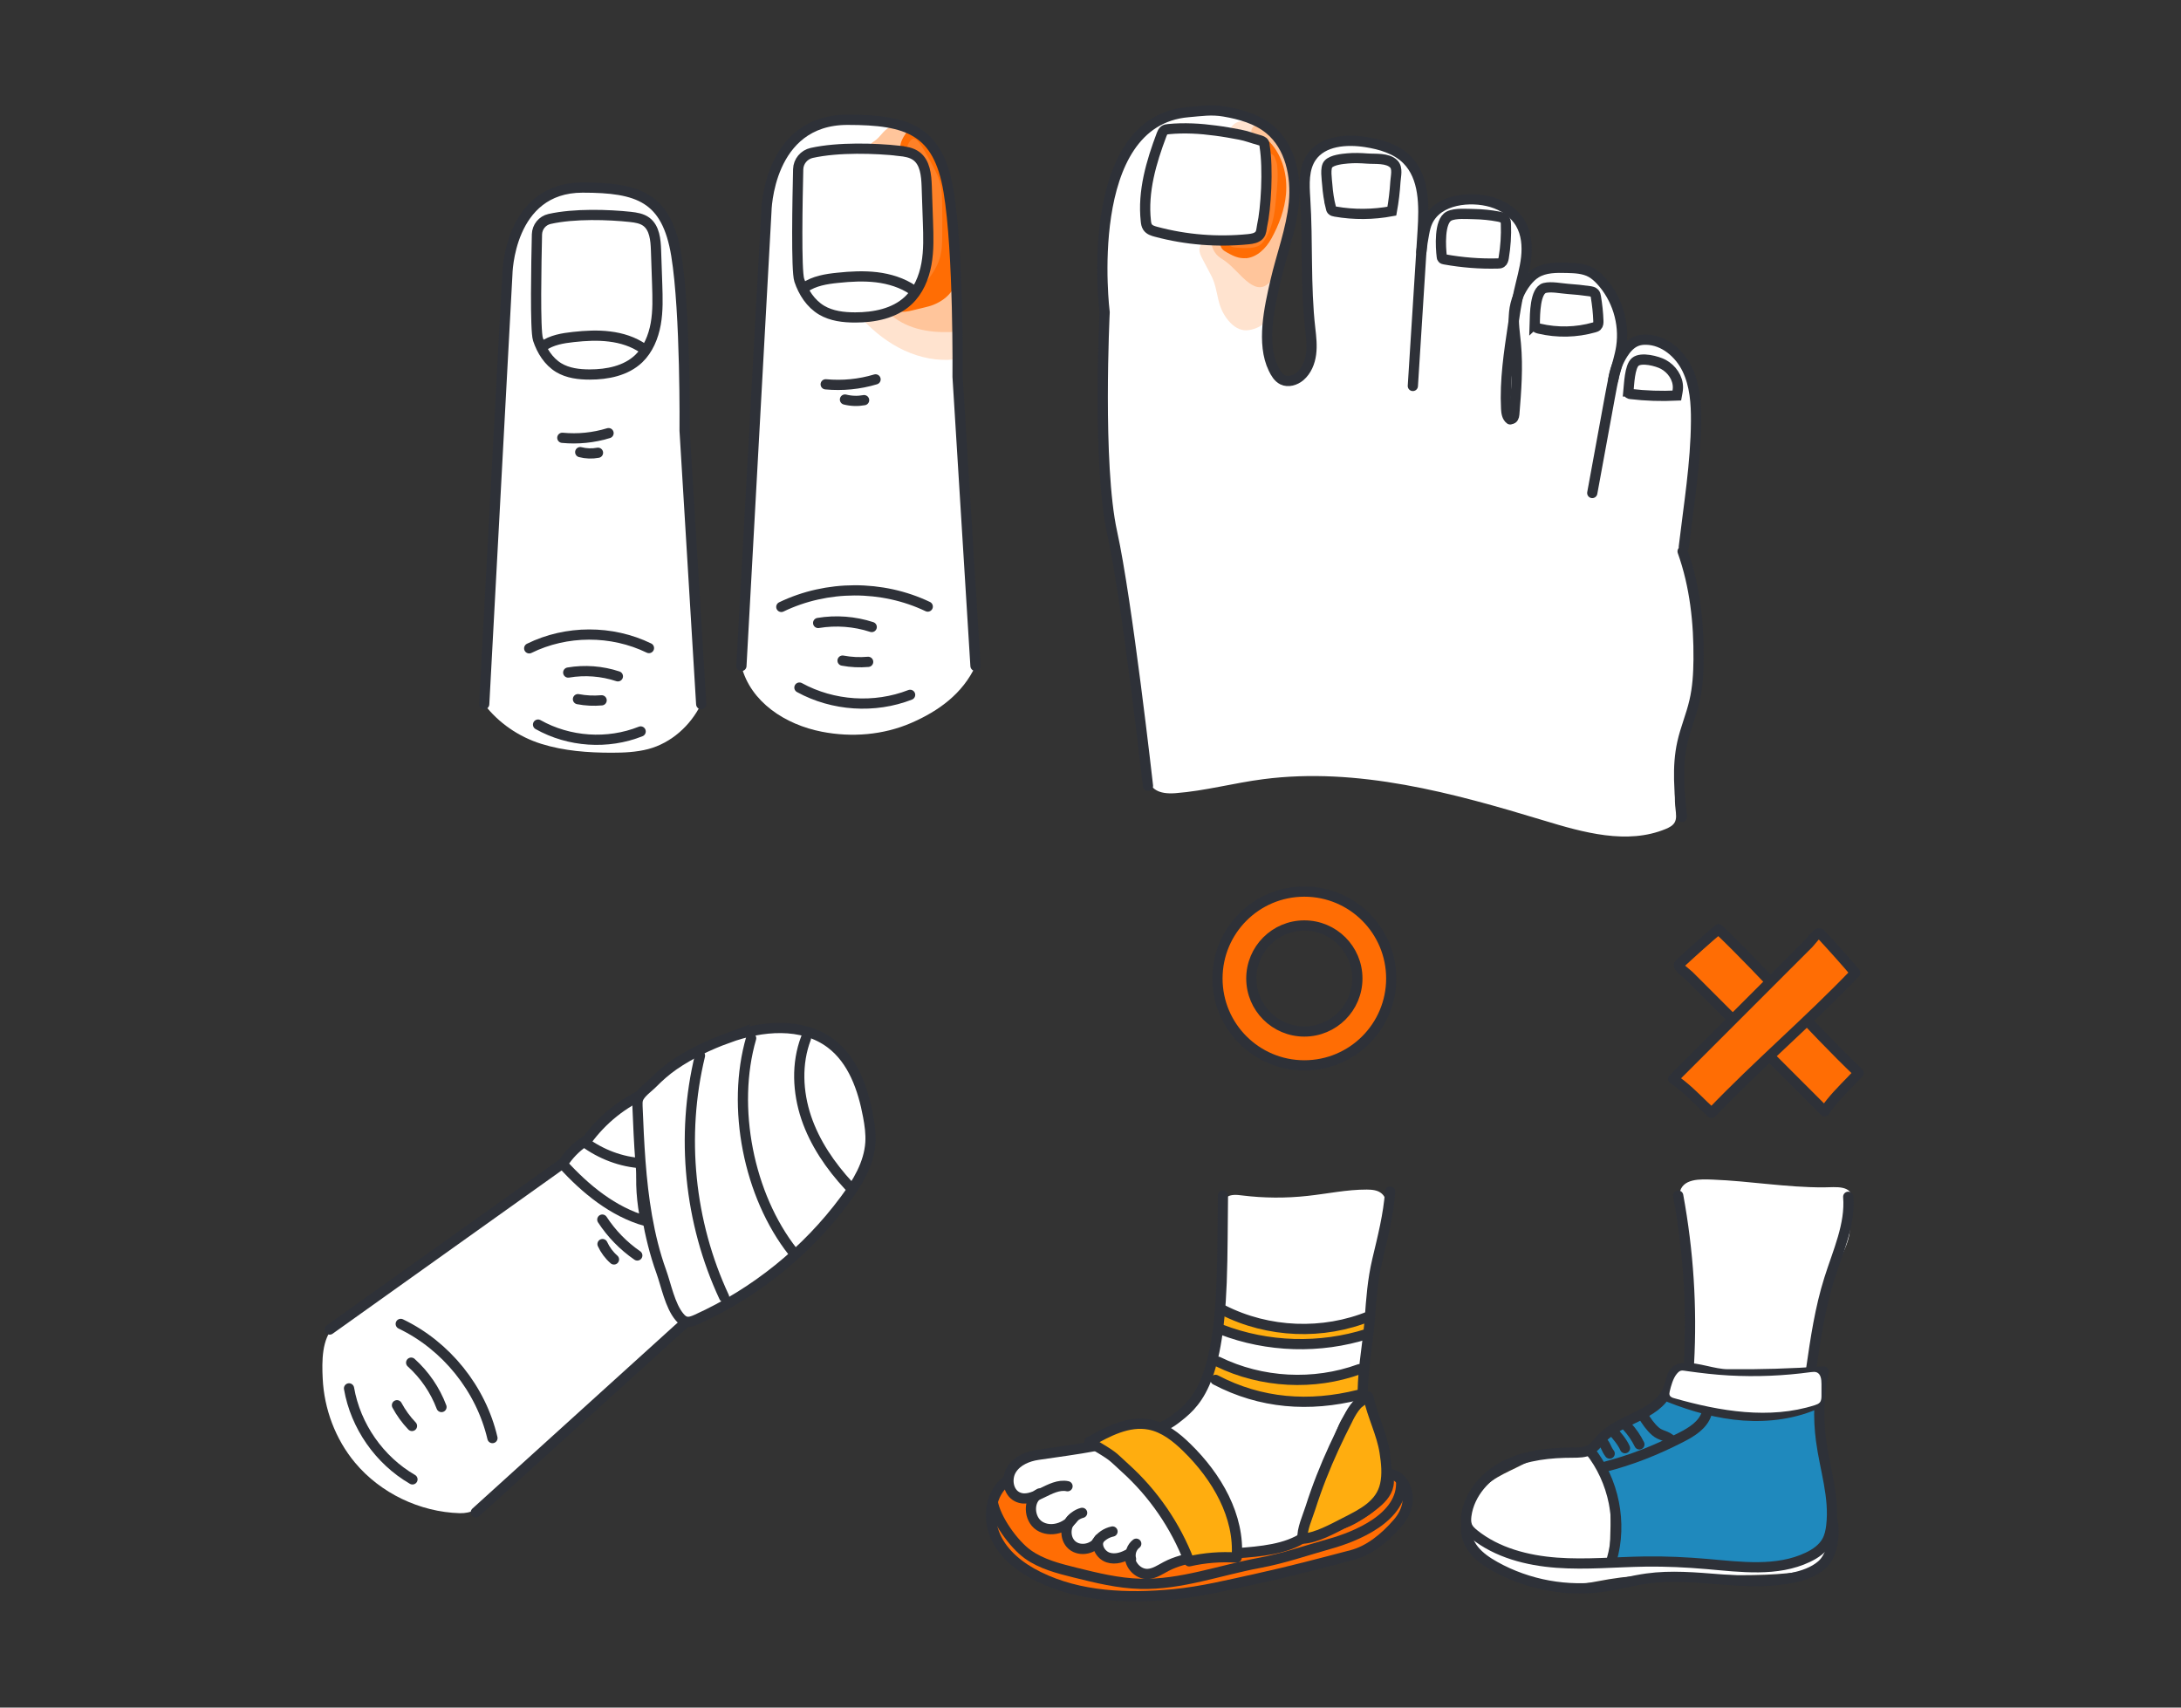 <?xml version="1.0" encoding="UTF-8"?>
<svg id="_圖層_2" data-name="圖層 2" xmlns="http://www.w3.org/2000/svg" viewBox="0 0 318 249">
  <rect x="0" y="0" width="318" height="249" fill="#333333" stroke="none"/>
  <g id="_圖層_1-2" data-name="圖層 1">
    <g>
      <g>
        <g>
          <path d="M142.23,97.11l-2.61-42.15s.19-18.09-1.31-27.04c-1.49-8.95-5.96-10.44-14.73-10.44-11.69,0-11.84,13.43-11.84,13.43l-3.64,66.21c1.33,5.26,6.41,8.55,11.74,9.58,4.34.85,8.95.48,13.01-1.28,4.06-1.76,7.51-4.3,9.38-8.31Z" style="fill: #fff;"/>
          <path d="M102.23,102.68l-2.42-39.87s.17-17.11-1.21-25.58c-1.38-8.47-5.52-9.87-13.66-9.88-10.83,0-10.98,12.7-10.98,12.7l-3.37,62.63c2.1,2.74,5.04,4.76,8.34,5.79,3.3,1.03,6.8,1.29,10.25,1.29,1.79,0,3.6-.08,5.33-.53,3.36-.89,6.17-3.42,7.7-6.54Z" style="fill: #fff;"/>
          <path d="M131.1,22c.88.09,1.79.23,2.5.75,1.29.95,1.46,2.78,1.52,4.39.06,1.76.12,3.51.18,5.27.07,2.03.14,4.08-.22,6.08s-1.19,3.98-2.68,5.36c-2.02,1.88-4.95,2.44-7.71,2.44-1.69,0-3.44-.2-4.89-1.06-1.6-.95-2.67-2.61-3.26-4.37-.47-1.4-.26-11.89-.16-16.18.03-1.15.85-2.13,1.97-2.38,3.92-.87,9.34-.68,12.75-.31Z" style="fill: #fff;"/>
          <path d="M129.52,45.69c-1.2.4-2.43.73-3.67.99,1.74,1.82,3.75,3.39,6.04,4.44s4.84,1.57,7.33,1.28c.07,0,.15-.02.2-.07.08-.07.08-.18.08-.28.01-1.22.02-2.45.03-3.67,0-.48,0-.97-.17-1.42-.03-.08-.08-.17-.15-.21-.08-.05-.19-.05-.29-.04-1.28.07-2.56-.18-3.82-.44-1.53-.31-3.06-.62-4.59-.93" style="fill: #ffe3cf;"/>
          <path d="M132.38,43.95c-1.04.37-2.02.92-2.88,1.61,1.15,1.14,2.64,1.91,4.2,2.35,1.56.44,3.2.56,4.82.51.24,0,.51-.03.66-.22.09-.11.11-.26.13-.4.18-1.2.36-2.4.41-3.61.03-.71,0-1.46-.32-2.1-.03-.06-.07-.12-.13-.15-.13-.06-.26.07-.35.18-.49.57-1.22.88-1.95,1.06-.73.18-1.49.23-2.22.37-1.32.25-2.57.79-3.81,1.32" style="fill: #ffc59b;"/>
          <path d="M129.69,21.55c-.12-.04-.24-.08-.34-.1-.79-.18-1.6-.19-2.41-.18-.07-.31.28-.52.54-.69.51-.33.88-.83,1.29-1.28.68-.74,1.58-1.28,2.59-.84.38.17.72.42,1.06.67.13.09.26.19.34.32.12.18.16.41.16.63,0,.61-.32,1.64-.94,1.92-.63.28-1.58-.19-2.3-.43Z" style="fill: #ffc59b;"/>
          <path d="M132.05,19.46c.1-.14.21-.27.37-.32.17-.05.34.02.5.08,1.19.47,2.43.97,3.3,1.92.53.58.89,1.29,1.17,2.03.47,1.24.69,2.56.92,3.87.69,4.05,1.39,8.13,1.4,12.24,0,2.47-1.32,4.25-3.65,5.18-.43.17-.89.28-1.34.39l-1.57.38c-.72.17-1.48.35-2.19.14-.07-.18.09-.36.23-.49,2.15-1.97,4.38-6.08,4.32-9.09-.02-.86-.23-1.7-.29-2.56-.09-1.13.07-2.27.07-3.41,0-1.69-.32-3.38-.95-4.95-.29-.72-.66-1.43-1.21-1.98-.47-.47-1.59-.65-1.81-1.25-.23-.63.4-1.7.75-2.18Z" style="fill: #ff6d04;"/>
          <path d="M132.26,21.39c-.05.15-.1.3-.08.45.05.46.58.66.98.88.86.46,1.43,1.34,1.73,2.27.3.93.35,1.92.4,2.89.05.95.1,1.89.14,2.84.09,1.81.18,3.63.01,5.44-.16,1.69-.54,3.35-1.14,4.93.36.29.86-.1,1.13-.47.76-1.02,1.41-2.14,1.7-3.37.22-.9.23-1.84.25-2.76.02-1.75.01-3.49-.02-5.24-.01-.69-.03-1.38-.16-2.05-.25-1.29-.89-2.47-1.52-3.63-.52-.95-1.04-1.95-1.7-2.81-.78-1.02-1.34-.38-1.72.63Z" style="fill: #ff8127;"/>
          <path d="M108.1,97.11l3.64-66.21s.15-13.44,11.84-13.43c8.77,0,13.24,1.49,14.73,10.44,1.49,8.95,1.31,27.04,1.31,27.04l2.61,42.15" style="fill: none; stroke: #2e3138; stroke-linecap: round; stroke-miterlimit: 10; stroke-width: 1.49px;"/>
          <path d="M131.1,22c.88.09,1.79.23,2.5.75,1.29.95,1.46,2.78,1.52,4.39.06,1.76.12,3.51.18,5.27.07,2.03.14,4.08-.22,6.08s-1.19,3.98-2.68,5.36c-2.02,1.88-4.95,2.44-7.71,2.44-1.69,0-3.44-.2-4.89-1.06-1.6-.95-2.67-2.61-3.26-4.37-.47-1.4-.26-11.89-.16-16.18.03-1.15.85-2.13,1.97-2.38,3.92-.87,9.34-.68,12.75-.31Z" style="fill: none; stroke: #2e3138; stroke-linecap: round; stroke-miterlimit: 10; stroke-width: 1.49px;"/>
          <path d="M117.32,41.93c1.39-.97,3.14-1.25,4.82-1.42,1.88-.2,3.79-.3,5.67-.08,1.88.23,3.75.8,5.31,1.87" style="fill: none; stroke: #2e3138; stroke-linecap: round; stroke-miterlimit: 10; stroke-width: 1.49px;"/>
          <path d="M120.39,56.04c2.44.23,4.92-.01,7.27-.72" style="fill: none; stroke: #2e3138; stroke-linecap: round; stroke-miterlimit: 10; stroke-width: 1.49px;"/>
          <path d="M123.2,58.26c.91.23,1.87.26,2.79.09" style="fill: none; stroke: #2e3138; stroke-linecap: round; stroke-miterlimit: 10; stroke-width: 1.49px;"/>
          <path d="M122.85,96.33c1.23.23,2.48.29,3.73.18" style="fill: none; stroke: #2e3138; stroke-linecap: round; stroke-miterlimit: 10; stroke-width: 1.49px;"/>
          <path d="M119.29,90.84c2.6-.43,5.3-.23,7.81.59" style="fill: none; stroke: #2e3138; stroke-linecap: round; stroke-miterlimit: 10; stroke-width: 1.49px;"/>
          <path d="M113.92,88.5c6.63-3.2,14.71-3.22,21.35-.05" style="fill: none; stroke: #2e3138; stroke-linecap: round; stroke-miterlimit: 10; stroke-width: 1.49px;"/>
          <path d="M116.56,100.26c4.88,2.68,10.96,3.08,16.14,1.06" style="fill: none; stroke: #2e3138; stroke-linecap: round; stroke-miterlimit: 10; stroke-width: 1.49px;"/>
          <path d="M70.6,102.68l3.37-62.63s.14-12.71,10.98-12.7c8.13,0,12.27,1.41,13.66,9.88,1.38,8.47,1.21,25.58,1.21,25.58l2.42,39.87" style="fill: none; stroke: #2e3138; stroke-linecap: round; stroke-miterlimit: 10; stroke-width: 1.49px;"/>
          <path d="M91.92,31.63c.81.09,1.66.22,2.32.71,1.2.9,1.36,2.63,1.41,4.15.06,1.66.11,3.32.17,4.98.06,1.92.13,3.86-.21,5.76-.34,1.89-1.11,3.76-2.48,5.07-1.87,1.78-4.58,2.31-7.14,2.31-1.56,0-3.19-.19-4.53-1-1.48-.9-2.47-2.47-3.02-4.13-.44-1.32-.24-11.25-.15-15.3.03-1.09.78-2.01,1.83-2.25,3.63-.82,8.65-.64,11.81-.3Z" style="fill: none; stroke: #2e3138; stroke-linecap: round; stroke-miterlimit: 10; stroke-width: 1.49px;"/>
          <path d="M79.15,50.49c1.29-.92,2.91-1.18,4.47-1.35,1.75-.19,3.51-.29,5.26-.07,1.74.21,3.47.75,4.92,1.76" style="fill: none; stroke: #2e3138; stroke-linecap: round; stroke-miterlimit: 10; stroke-width: 1.49px;"/>
          <path d="M81.99,63.84c2.26.22,4.56-.01,6.74-.68" style="fill: none; stroke: #2e3138; stroke-linecap: round; stroke-miterlimit: 10; stroke-width: 1.49px;"/>
          <path d="M84.6,65.93c.84.22,1.73.25,2.59.09" style="fill: none; stroke: #2e3138; stroke-linecap: round; stroke-miterlimit: 10; stroke-width: 1.49px;"/>
          <path d="M84.27,101.95c1.14.22,2.3.27,3.45.17" style="fill: none; stroke: #2e3138; stroke-linecap: round; stroke-miterlimit: 10; stroke-width: 1.49px;"/>
          <path d="M82.85,98.07c2.41-.41,4.92-.22,7.24.55" style="fill: none; stroke: #2e3138; stroke-linecap: round; stroke-miterlimit: 10; stroke-width: 1.49px;"/>
          <path d="M77.16,94.54c5.42-2.67,12.03-2.68,17.46-.04" style="fill: none; stroke: #2e3138; stroke-linecap: round; stroke-miterlimit: 10; stroke-width: 1.49px;"/>
          <path d="M78.45,105.66c4.52,2.54,10.15,2.92,14.96,1" style="fill: none; stroke: #2e3138; stroke-linecap: round; stroke-miterlimit: 10; stroke-width: 1.49px;"/>
        </g>
        <g>
          <path d="M162.11,80.31c-.53-2.36-1.08-4.72-1.2-7.14-.1-2.03.11-4.07.23-6.1.34-5.89-.11-11.78-.31-17.67-.19-5.76.17-11.37.58-17.13.1-1.46.21-2.94.56-4.37.33-1.36.9-2.64,1.21-4,.13-.59.23-1.2.5-1.74.29-.6.77-1.08,1.23-1.55,1.41-1.42,2.87-2.87,4.7-3.66,1.83-.78,3.87-.84,5.86-.8,3.41.06,7.07.46,9.67,2.68,1.27,1.08,2.82,2.89,3.16,4.53.44,2.15.83,4.39.58,6.59-.16,1.37-.57,2.7-.97,4.02-.69,2.22-1.36,4.45-2.07,6.67-.64,2.02-.6,4.21-.74,6.33-.1,1.5-.2,3.01,0,4.49.16,1.2.57,3.09,1.57,3.91,1.9,1.56,4.17-1.55,4.56-3.19.29-1.19.14-2.44.01-3.66-.54-5.08-.77-10.2-.69-15.31.03-1.74.37-3.78-.08-5.45-.46-1.7.07-3.57,1.17-4.92,1.16-1.42,2.9-2.3,4.71-2.61,2.56-.43,5.28.26,7.32,1.86,2.04,1.6,3.36,4.08,3.55,6.67.08,1.12,0,2.35.68,3.25.06.08,1.95-1.55,2.17-1.67.87-.48,1.82-.79,2.79-.95,1.95-.32,4.01,0,5.71,1.03,3.2,1.93,4.79,6.17,3.66,9.73.12-.39,1.91-.75,2.28-.84.88-.2,1.79-.28,2.69-.24.75.03,1.4.29,2.12.37.91.11,1.74-.09,2.58.43.33.21.61.49.88.78,1.26,1.33,2.38,2.86,3.06,4.57.69,1.73.5,3.63,1.03,5.44,1.85-1.42,4.64-1.45,6.52-.07,1.85,1.36,2.64,3.71,3.15,5.94.97,4.34,1.23,8.9.24,13.23-.27,1.18-.63,2.34-.76,3.54-.15,1.43.04,2.87-.09,4.3-.07.72-.32,1.39-.47,2.09-.15.73.12,1.27.33,2,.43,1.51.77,3.04,1.03,4.59.72,4.32.79,8.89.33,13.25-.66,6.24-3.57,12.29-2.84,18.53.07.63.17,1.32-.14,1.87-.27.47-.78.73-1.28.94-5.62,2.34-12.02.53-17.84-1.24-13.28-4.03-27.1-7.8-40.87-6.01-4.27.55-8.48,1.71-12.78,2.04-5.2.39-4.04-3.49-4.56-7.81-1.12-9.25-2.69-18.44-4.72-27.53Z" style="fill: #fff;"/>
          <path d="M184.6,46.45c.05-.29.05-.59.06-.89.11-2.3.75-4.66,1.36-6.87.28-1,.58-2,.92-2.98.61-1.78,1.32-3.56,1.45-5.44.08-1.1-.04-2.2-.15-3.3-.21-2.01-.46-4.12-1.63-5.77-.6-.85-1.4-1.53-2.22-2.17-.68-.53-1.4-1.05-2.23-1.28-.83-.23-1.81-.11-2.41.51-.24.25-.41.59-.33.92.07.29.31.51.57.65,1.26.69,3.16.1,3.99,1.27.23.33.32.74.39,1.13.7,3.97.42,8.1-.81,11.94-.07.23-.16.47-.35.61-.52.4-1.3.02-1.88,0-.71-.02-1.42.1-2.13.17-1.27.12-2.55.08-3.82.04-.17.45-.45.87-.49,1.35-.04.51.21.98.44,1.43.31.59.62,1.17.93,1.76.24.45.48.9.66,1.37.47,1.22.57,2.55,1.01,3.79.38,1.09,1.18,2.29,2.14,2.95.39.27.84.45,1.3.51.85.11,2.18-.33,2.81-.91.24-.23.35-.5.41-.8Z" style="fill: #ffe3cf;"/>
          <path d="M182.62,19.6c-.28-.31-.19-.85.13-1.13.32-.28.79-.33,1.2-.23.41.1.77.34,1.12.58.63.44,1.25.92,1.69,1.54.29.4.51.86.7,1.32,1.06,2.54,1.47,5.32,1.44,8.07,0,.51-.02,1.01-.12,1.51-.11.59-.31,1.15-.52,1.72-.53,1.46-1.02,2.95-1.6,4.39-.19.47-.49.87-.67,1.33-.22.57-.22,1.2-.47,1.77-.3.69-.9,1.32-1.66,1.4-.62.07-1.22-.24-1.73-.61-1.28-.93-2.22-2.28-3.51-3.2-.43-.3-.9-.56-1.25-.95-.28-.31-.89-1.31-.61-1.75.23-.36,1.59-.24,2.01-.27,1.55-.14,3.09-.36,4.61-.65.07-.01.15-.03.21-.09.05-.05.06-.13.07-.21.49-3.93.99-7.89.86-11.85,0-.28-.02-.56-.13-.82-.26-.6-.96-.86-1.59-1.06" style="fill: #ffc59b;"/>
          <path d="M181.66,37.66c1.63-.14,2.93-1.45,3.72-2.88,1.11-2.02,1.94-4.22,2.13-6.53.22-2.68-.5-5.51-2.33-7.49-.2-.21-.53-.42-.74-.22-.1.1-.12.26-.12.4-.1,2.94-.21,5.89-.31,8.83-.05,1.56-.11,3.14-.57,4.63-.07.23-.16.48-.36.62-.17.12-.4.14-.61.16-1.41,0-2.79-.02-4.2.01-.16,0-.36.03-.43.17.06.31.13.63.31.88.19.27.49.43.77.59.52.29,1.05.58,1.63.72.39.09.76.12,1.11.09Z" style="fill: #ff6d04;"/>
          <path d="M185.56,32.28c-.33,1.12-.75,2.25-1.51,3.15-.78.93-2.61.75-3.74.68-.24-.02-.49-.04-.71-.13-.3-.13-.54-.38-.65-.68.79-.06,1.58-.13,2.37-.12.61,0,1.33-.06,1.79-.53.5-.45.66-1.17.77-1.83.34-1.95.56-3.92.66-5.9.03-.71-.07-1.43-.06-2.15.01-.84.37-1.94.11-2.74.25.13.5.27.75.4.12.06.24.13.33.22.14.15.22.35.28.54.1.28.21.52.25.82.19,1.59.03,3.25-.14,4.84-.12,1.13-.2,2.34-.52,3.43Z" style="fill: #ff8127;"/>
          <g>
            <path d="M167.38,114.59s-3.05-27.09-5.23-36.96c-2.18-9.87-1.09-32.09-1.09-32.09,0,0-3.49-27.88,12.2-29.19,1.9-.16,3.36-.41,5.23-.09,2.36.41,4.76,1.07,6.61,2.59,3.03,2.5,3.94,6.82,3.56,10.73-.38,3.91-1.82,7.62-2.7,11.44-.88,3.83-2.07,9.08-.29,12.73.31.64.69,1.31,1.34,1.63.82.4,1.85.08,2.55-.51.94-.8,1.44-2.02,1.6-3.25s.02-2.47-.12-3.69c-.72-6.29-.33-12.68-.74-19.01-.13-2.07-.25-4.31.92-6.01,1.65-2.39,5.08-2.64,7.95-2.19,2.16.34,4.38.99,5.94,2.53,2.61,2.59,2.55,6.75,2.32,10.42-.48,7.54-.96,15.07-1.43,22.61" style="fill: none; stroke: #2e3138; stroke-linecap: round; stroke-miterlimit: 10; stroke-width: 1.49px;"/>
            <path d="M167.07,32.23c.03.31.08.62.25.88.27.41.78.57,1.25.69,4.37,1.17,8.94,1.53,13.44,1.08.6-.06,1.25-.17,1.63-.63.3-.37.28-.88.38-1.34.56-2.43.91-8.28.37-11.6-.03-.16-.01-.33-.09-.47-.13-.24-.43-.33-.7-.41-.97-.26-1.83-.61-2.83-.8-1.16-.22-2.32-.43-3.49-.58-2.3-.31-4.62-.45-6.93-.22-.21.02-.42.05-.59.17-.2.14-.3.39-.39.62-1.51,4-2.78,8.3-2.3,12.62Z" style="fill: none; stroke: #2e3138; stroke-linecap: round; stroke-miterlimit: 10; stroke-width: 1.49px;"/>
            <path d="M194.03,30.27c.03.13.07.28.16.38.12.13.31.17.49.2,2.73.48,5.54.45,8.26-.06.26-1.43.43-2.87.52-4.32.05-.77.37-1.94-.24-2.56-.9-.92-2.7-.7-3.86-.79-.96-.07-1.92-.11-2.88-.02-.78.07-2.21.21-2.79.81-.52.53-.22,2.29-.17,3.02.08,1.13.25,2.24.52,3.34Z" style="fill: none; stroke: #2e3138; stroke-linecap: round; stroke-miterlimit: 10; stroke-width: 1.49px;"/>
            <path d="M207.24,36.75c.09-.91.22-1.81.4-2.71.12-.61.25-1.21.52-1.77,1.54-3.27,6.25-3.69,9.29-2.81,1.74.51,3.36,1.58,4.26,3.15.85,1.48,1,3.27.81,4.96-.19,1.69-.69,3.34-1.06,5-.35,1.57-.6,3.17-.84,4.77-.61,4.05-1.23,8.14-1.02,12.23.03.58.11,1.24.58,1.58" style="fill: none; stroke: #2e3138; stroke-linecap: round; stroke-miterlimit: 10; stroke-width: 1.49px;"/>
            <path d="M220.31,61.09c.3.06.46-.35.48-.66.28-3.42.55-6.87.23-10.29-.14-1.54-.41-3.08-.25-4.61.16-1.6.79-3.15,1.78-4.41.39-.5.85-.96,1.39-1.3,1.32-.82,2.97-.8,4.51-.76,1.21.03,2.47.08,3.53.66.54.3,1,.72,1.42,1.17,2.37,2.56,3.5,6.21,2.99,9.66-.2,1.36-.64,2.67-.98,4.01-.28,1.13-.49,2.27-.7,3.42-.85,4.64-1.7,9.27-2.55,13.91" style="fill: none; stroke: #2e3138; stroke-linecap: round; stroke-miterlimit: 10; stroke-width: 1.49px;"/>
            <path d="M235.22,55.34c.2-1.34.69-2.63,1.42-3.77.5-.78,1.16-1.52,2.03-1.84.43-.16.88-.21,1.34-.2,2.59.04,4.86,1.97,5.99,4.3,1.13,2.33,1.31,5,1.29,7.59-.04,6.14-1.06,12.22-1.78,18.31" style="fill: none; stroke: #2e3138; stroke-linecap: round; stroke-miterlimit: 10; stroke-width: 1.49px;"/>
            <path d="M210.22,37.43c.01.09.02.18.08.25.07.09.2.12.32.14,2.56.46,5.16.67,7.76.6.18,0,.37-.01.52-.11.23-.15.3-.45.35-.72.27-1.62.38-3.26.32-4.9,0-.21-.02-.42-.12-.6-.18-.33-.6-.44-.97-.51-1.17-.22-2.35-.34-3.54-.36-1-.01-2.75-.18-3.67.29-1.46.74-1.22,4.55-1.05,5.93Z" style="fill: none; stroke: #2e3138; stroke-linecap: round; stroke-miterlimit: 10; stroke-width: 1.49px;"/>
            <path d="M223.78,47.14c0,.16,0,.33.08.47.12.19.35.26.57.31,2.63.62,5.42.56,8.01-.18.15-.04.3-.09.41-.19.2-.19.21-.5.2-.77-.04-1.17-.17-2.33-.36-3.49-.03-.2-.07-.4-.21-.55-.17-.19-.46-.24-.72-.28-1.05-.15-2.1-.26-3.15-.33-.98-.07-2.42-.38-3.38-.14-1.43.36-1.42,3.87-1.46,5.16Z" style="fill: none; stroke: #2e3138; stroke-linecap: round; stroke-miterlimit: 10; stroke-width: 1.49px;"/>
            <path d="M237.44,57.08c0,.1-.01.21.05.28.06.06.15.08.23.09,2.25.27,4.51.34,6.77.23.07-.38.15-.76.16-1.14.03-1.41-.89-2.74-2.13-3.41-.87-.47-3.21-1.1-4.09-.36-.82.68-.9,3.3-1,4.31Z" style="fill: none; stroke: #2e3138; stroke-linecap: round; stroke-miterlimit: 10; stroke-width: 1.49px;"/>
            <path d="M245.33,80.4c1.8,5.03,2.38,10.43,2.33,15.77-.02,2.05-.14,4.12-.61,6.11-.47,2.04-1.31,3.98-1.76,6.02-.79,3.54-.42,7.22-.05,10.82" style="fill: none; stroke: #2e3138; stroke-linecap: round; stroke-miterlimit: 10; stroke-width: 1.49px;"/>
          </g>
        </g>
        <g>
          <path d="M270.05,157.45c-1.42,1.46-2.89,2.91-4.01,4.59-5.23-5.23-10.45-10.45-15.68-15.68-1.37-1.37-2.74-2.74-4.11-4.11-.41-.41-1.8-1.28-1.36-1.7,1.63-1.52,4.62-4.2,5.68-5.05,7.21,6.91,13.22,14.04,20.43,20.95-.31.33-.63.66-.95.99Z" style="fill: #ff6d04; stroke: #2e3138; stroke-linecap: round; stroke-linejoin: round; stroke-width: 1.49px;"/>
          <path d="M248.55,161.34c-1.46-1.42-2.91-2.89-4.59-4.01,5.23-5.23,10.45-10.45,15.68-15.68,1.37-1.37,2.74-2.74,4.11-4.11.41-.41,1.28-1.8,1.7-1.36,1.52,1.63,4.2,4.62,5.05,5.68-6.91,7.21-14.04,13.22-20.95,20.43-.33-.31-.66-.63-.99-.95Z" style="fill: #ff6d04; stroke: #2e3138; stroke-linecap: round; stroke-linejoin: round; stroke-width: 1.49px;"/>
        </g>
        <path d="M190.18,130.01c-7,0-12.67,5.67-12.67,12.67s5.67,12.67,12.67,12.67,12.67-5.67,12.67-12.67-5.67-12.67-12.67-12.67ZM190.18,150.41c-4.27,0-7.73-3.46-7.73-7.73s3.46-7.73,7.73-7.73,7.73,3.46,7.73,7.73-3.46,7.73-7.73,7.73Z" style="fill: #ff6d04; stroke: #2e3138; stroke-linecap: round; stroke-linejoin: round; stroke-width: 1.49px;"/>
        <g>
          <path d="M144.4,219.37c-.07.62.09,1.24.25,1.85.29,1.1.57,2.2.86,3.31.2.76.41,1.54.9,2.15.39.49.93.83,1.47,1.15,5.28,3.14,11.33,5.18,17.48,5.06,3.11-.06,6.18-.66,9.23-1.27,5.59-1.1,11.19-2.21,16.78-3.31,2.5-.49,5.18-.62,7.3-2.06,2.02-1.38,4.57-3.18,5.92-5.26.48-.74.21-1.77.33-2.64.15-1.07.03-2.08-.89-2.77-.21-.16-.45-.28-.71-.29-.8-.03-1.21.91-1.51,1.65-.31.76-.73,1.49-1.32,2.07-.84.82-1.95,1.28-3.02,1.74-.2.09-.41.18-.61.27-2.52,1.1-4.92,2.65-7.47,3.65-2.06.81-4.34,1.37-6.54,1.63-4.75.56-9.79.02-14.26,2.02-1.02.45-2.41.95-3.07.06-.32-.42-.34-1.06-.78-1.35-.5-.33-1.14.02-1.73.15-1.23.27-2.58-.68-2.74-1.92-1.42,1.05-3.79.2-4.23-1.51-.06-.25-.1-.51-.26-.71-.27-.32-.75-.3-1.16-.29-.85.02-1.73-.11-2.46-.55-.73-.44-1.28-1.23-1.27-2.08.01-.49.17-1.07-.2-1.39-.25-.22-.63-.19-.97-.21-.62-.03-1.21-.3-1.66-.72-.39-.36-.63-1.19-1.19-1.3-1.12-.22-2.35,1.99-2.45,2.88Z" style="fill: #ff6d04;"/>
          <path d="M151.73,211.79c-2.51.73-4.89,3.19-4.15,5.7.22.76.84,1.5,1.64,1.49.41,0,.87-.19,1.2.05.37.28.25.84.26,1.3.03,1.48,1.71,2.36,3.18,2.48.52.04,1.1.05,1.46.41.3.3.37.74.52,1.13.6,1.53,2.83,2.11,4.09,1.05.53,1.17,1.91,1.89,3.18,1.65.59-.11,1.29-.37,1.73.04.31.29.31.77.46,1.17.33.88,1.42,1.26,2.35,1.13s1.76-.62,2.6-1.03c5.38-2.58,11.83-1.56,17.47-3.49.8-.27,1.61-.62,2.19-1.24.57-.61.86-1.41,1.12-2.2,1.39-4.21,2.17-8.61,3.79-12.73.45-1.14.98-2.28,1.85-3.12.45-.43.98-.79,1.32-1.31.36-.55.46-1.22.55-1.86,1.19-8.32,2.37-16.64,3.56-24.96.17-1.22.26-2.67-.69-3.45-.58-.47-1.37-.53-2.12-.54-2.89-.01-5.75.61-8.62.92-3.17.35-6.38.33-9.54-.06-.79-.1-1.68-.2-2.32.28-.68.49-.83,1.42-.9,2.26-.32,4.21.35,8.44.32,12.67-.03,3.34-.5,6.68-1.4,9.9-.55,1.98-1.29,3.96-2.61,5.54-1.58,1.91-3.88,3.09-6.2,3.97-2.7,1.02-5.53,1.72-8.4,2.04-2.61.29-5.35.06-7.89.79Z" style="fill: #fff;"/>
          <path d="M182.46,194.79c5.35,1.09,11.03,1.68,16.19-.12.19-.07.39-.14.53-.3.12-.14.16-.33.2-.52.09-.53.1-1.08.03-1.61-1.14.66-2.47.86-3.78,1.01-2.92.34-5.85.5-8.79.47-.8,0-1.6-.03-2.39-.16-.98-.16-1.92-.49-2.85-.82-1.12-.39-3.76-1.94-4.02.14-.16,1.29.65,1.25,1.63,1.34,1.09.1,2.17.34,3.25.56Z" style="fill: #ffad0f;"/>
          <path d="M179.68,202.21c.3.12.61.24.92.34,1.6.52,3.24.93,4.89,1.21,3.26.56,6.59.67,9.89.62.98-.01,2.09-.1,2.69-.87.26-.33.39-.75.48-1.16.17-.8.23-1.62.16-2.43-.99.09-1.96.36-2.93.55-2.32.46-4.7.52-7.07.57-1.67.04-3.34.08-5-.13-1.42-.18-3.05-.57-4.3-1.29-.41-.24-.75-.58-1.17-.8-.42-.22-.98-.29-1.33.02-.25.22-.34.57-.42.9-.07.3-.14.6-.2.89-.01.06-.03.13,0,.19.04.09.15.13.24.16,1.1.3,2.12.81,3.16,1.22Z" style="fill: #ffad0f;"/>
          <path d="M178.31,174.34c-.06,4.22-.03,8.44-.19,12.66-.57,15.03-3.83,17.72-6.88,20.02-.96.73-2.09,1.2-3.22,1.63-5.4,2.01-11.09,2.67-16.69,3.49-1.5.22-3.04.87-3.84,2.15s-.54,3.27.81,3.96c2.31,1.17,4.83-2.08,7.35-1.53" style="fill: none; stroke: #2e3138; stroke-linecap: round; stroke-linejoin: round; stroke-width: 1.49px;"/>
          <path d="M151.55,217.78c-1.7.86-1.6,3.68,0,4.72,1.6,1.03,3.92.32,5.02-1.23-1.31.86-1.45,3.04-.25,4.05,1.2,1.02,3.32.53,3.96-.9-.57.98.2,2.33,1.28,2.69,1.08.36,2.27-.04,3.23-.64-.33,1.51,1.05,3.13,2.59,3.04.96-.06,1.79-.64,2.64-1.09,5.63-2.96,14.91-.74,20.17-4.31" style="fill: none; stroke: #2e3138; stroke-linecap: round; stroke-linejoin: round; stroke-width: 1.49px;"/>
          <path d="M192.12,222.75c1.52-.27,3.03-.25,4.42-.89,1.28-.59,2.54-1.46,3.66-2.32,1.01-.77,2.01-1.73,2.24-2.97.15-.78-.03-1.58-.28-2.32-.68-1.97-1.97-3.69-2.67-5.66-1.74-4.89-.14-11.2.23-16.24.22-2.98.4-5.65,1.1-8.63.78-3.29,1.63-6.59,1.87-9.98" style="fill: none; stroke: #2e3138; stroke-linecap: round; stroke-linejoin: round; stroke-width: 1.49px;"/>
          <path d="M178.31,191.02c6.61,3.36,14.6,3.68,21.44.87" style="fill: none; stroke: #2e3138; stroke-linecap: round; stroke-linejoin: round; stroke-width: 1.49px;"/>
          <path d="M178.07,193.87c6.76,2.6,14.4,2.83,21.3.63" style="fill: none; stroke: #2e3138; stroke-linecap: round; stroke-linejoin: round; stroke-width: 1.49px;"/>
          <path d="M177.59,198.56c6.35,3.11,13.98,3.51,20.62,1.09" style="fill: none; stroke: #2e3138; stroke-linecap: round; stroke-linejoin: round; stroke-width: 1.49px;"/>
          <path d="M177.23,201.21c6.6,3.46,13.65,3.99,20.88,2.18" style="fill: none; stroke: #2e3138; stroke-linecap: round; stroke-linejoin: round; stroke-width: 1.49px;"/>
          <path d="M158.83,210.25c3.85,2.3,3.13,1.92,5.21,3.8,4.13,3.72,7.36,8.43,9.35,13.62,2.27-.52,4.61-.7,6.93-.55.46-6.04-2.92-11.79-7.25-16.02-1.56-1.53-3.35-2.96-5.49-3.37-3.05-.59-6.05,1-8.75,2.53" style="fill: #ffad0f; stroke: #2e3138; stroke-linecap: round; stroke-linejoin: round; stroke-width: 1.49px;"/>
          <path d="M196.55,206.85c.37-.73.79-1.46,1.34-2.06.08-.09,1.58-1.3,1.62-1.12.56,2.75,1.96,5.35,2.38,8.11.24,1.56.41,3.16.07,4.7-.65,2.97-3.38,4.27-5.87,5.54-1.77.9-4.15,2.24-6.17,2.35-.14-1.31.75-3.23,1.15-4.5.48-1.51,1.01-3,1.59-4.48,1.14-2.91,2.47-5.75,3.9-8.54Z" style="fill: #ffad0f; stroke: #2e3138; stroke-linecap: round; stroke-linejoin: round; stroke-width: 1.49px;"/>
          <path d="M146.7,216c-2.32,1.79-2.76,5.32-1.57,8,1.18,2.68,3.65,4.59,6.28,5.89,6,2.97,12.99,3.21,19.65,2.59,4.08-.38,8.32-1.43,12.35-2.31,4.61-1.01,9.17-2.22,13.74-3.42,2.38-.63,4.67-2.38,6.64-4.67,3.08-3.59.6-7.18-1.11-7.08" style="fill: none; stroke: #2e3138; stroke-linecap: round; stroke-linejoin: round; stroke-width: 1.49px;"/>
          <path d="M144.75,219.01c.43,2.51,3.04,6.16,5.11,7.64,2.01,1.44,4.48,2.06,6.88,2.66,3.14.78,6.31,1.56,9.55,1.64,5.88.16,11.55-1.98,17.33-3.05,3.57-.66,6.81-1.81,10.31-2.79,3.5-.98,10.8-3.77,10.35-9.28" style="fill: none; stroke: #2e3138; stroke-linecap: round; stroke-linejoin: round; stroke-width: 1.49px;"/>
          <path d="M164.91,227.34c-.22-.81.09-1.73.76-2.24" style="fill: none; stroke: #2e3138; stroke-linecap: round; stroke-linejoin: round; stroke-width: 1.49px;"/>
          <path d="M159.95,224.86c.51-.78,1.34-1.35,2.26-1.54" style="fill: none; stroke: #2e3138; stroke-linecap: round; stroke-linejoin: round; stroke-width: 1.49px;"/>
          <path d="M155.9,222.07c.39-.72,1.09-1.27,1.88-1.47" style="fill: none; stroke: #2e3138; stroke-linecap: round; stroke-linejoin: round; stroke-width: 1.49px;"/>
        </g>
        <g>
          <path d="M265.53,190.95c-.14.66-.26,1.32-.35,1.98-.32,2.24-1.17,4.25-1.37,6.54-.02.27-.05.56-.24.75-.19.2-.5.23-.78.25-5.36.39-10.74.5-16.11.32-.29,0-.61-.03-.82-.24-.68-.67.36-2.69.5-3.46.25-1.41.35-2.85.4-4.29.2-5.65-.36-11.32-1.66-16.82-.15-.62-.31-1.26-.22-1.89.31-2.33,3.13-2.14,4.86-2.08,5.39.21,10.74,1.15,16.15,1.13,1.75,0,4.33-.46,4.2,2.01-.05.98-.34,1.92-.41,2.89-.05.68.08,1.32-.04,2-.34,1.9-1.49,3.66-2.28,5.39-.81,1.77-1.42,3.62-1.83,5.52Z" style="fill: #fff;"/>
          <path d="M236.58,207.87c-1.53.82-3.26,1.65-3.93,3.26-.2.47-.29.99-.15,1.48.09.33.28.61.46.9,2.59,4.18,3.31,9.47,1.93,14.18,4.9.03,9.81.26,14.69.68,2.63.23,5.28.52,7.91.33,2.64-.19,5.3-.89,7.43-2.45.47-.34.92-.74,1.2-1.25.24-.44.34-.94.41-1.43.18-1.16.26-2.33.24-3.5-.03-1.55-.24-3.1-.45-4.64-.46-3.39-.92-6.77-1.38-10.16-.02-.13-.04-.27-.14-.36-.15-.13-.37-.07-.55,0-4.93,1.66-10.35,1.83-15.37.47-1.68-.45-4.86-2.17-6.54-1.44-.88.38-1.75,1.41-2.55,1.96-1.04.72-2.12,1.38-3.23,1.97Z" style="fill: #1f89bd;"/>
          <path d="M254.25,228.72c2.18.15,4.38.29,6.52-.13,2.14-.42,4.24-1.47,5.47-3.28.62.87.2,2.16-.63,2.84-.83.68-1.93.88-2.99,1.03-9.27,1.28-18.79-.44-28.03,1.1-2.42.4-4.84,1.03-7.28.81-2.17-.19-4.22-1.04-6.23-1.87-1.49-.62-2.99-1.24-4.48-1.86-.84-.35-1.73-.74-2.23-1.51-.28-.43-.4-.95-.48-1.46-.32-2.18.22-4.47,1.47-6.29,1.67-2.43,4.09-3.23,6.57-4.51,2.71-1.4,6.08-1.64,9.08-2.02.24-.03.5-.06.72.04.18.08.32.24.44.39,1.53,1.92,2.26,4.38,2.52,6.83s.09,4.91.02,7.37c-.02.63.04,1.07.61,1.27.71.25,1.88.1,2.64.15,1.79.12,3.58.24,5.37.36,3.64.24,7.27.49,10.91.73Z" style="fill: #fff;"/>
          <g>
            <path d="M243.09,202.85c-1.71,3.62-6.84,3.99-9.57,6.91-.54.58-.99,1.26-1.68,1.64-.75.42-1.66.41-2.52.42-3.29,0-6.66.34-9.63,1.77s-5.46,4.16-5.89,7.42c-.07.55-.08,1.13.16,1.63.21.44.58.77.96,1.08,3.36,2.7,7.75,3.83,12.05,4.15,4.3.32,8.62-.11,12.93-.17,3-.04,5.99.1,8.98.36,4.96.43,10.22,1.16,14.71-.98,1.1-.52,2.16-1.25,2.76-2.31.4-.7.57-1.5.66-2.3.5-4.15-.94-8.26-1.49-12.4-.45-3.35-.32-6.78.39-10.09-4.67.33-9.35.47-14.03.42-2.05-.02-4.37-1.02-6.29-.92-2.08.1-1.69,1.68-2.49,3.37Z" style="fill: none; stroke: #2e3138; stroke-linecap: round; stroke-linejoin: round; stroke-width: 1.49px;"/>
            <path d="M231.79,211.49c3.53,4.41,4.77,10.56,3.2,15.99" style="fill: none; stroke: #2e3138; stroke-linecap: round; stroke-linejoin: round; stroke-width: 1.49px;"/>
            <path d="M213.81,222.38c-.22,1.29.28,2.62,1.1,3.64.82,1.02,1.93,1.76,3.07,2.4,4.84,2.7,10.58,3.74,16.06,2.91,2.04-.31,4.05-.87,6.09-1.15,7.03-.98,14.28,1.33,21.23-.11,1.52-.31,3.05-.83,4.23-1.84,1.68-1.44,2.07-4.72,1.52-6.88" style="fill: none; stroke: #2e3138; stroke-linecap: round; stroke-linejoin: round; stroke-width: 1.49px;"/>
            <path d="M243.41,203.74c3.46,1.37,7.09,2.39,10.81,2.66,3.71.26,7.53-.25,10.9-1.82" style="fill: none; stroke: #2e3138; stroke-linecap: round; stroke-linejoin: round; stroke-width: 1.49px;"/>
            <path d="M239.55,206.4c.52.85,1.09,1.69,1.85,2.34s1.6.56,2.33,1.31" style="fill: none; stroke: #2e3138; stroke-linecap: round; stroke-linejoin: round; stroke-width: 1.49px;"/>
            <path d="M248.82,206.17c-.54,1.63-2.15,2.63-3.68,3.41-3.77,1.93-7.22,3.3-11.33,4.36" style="fill: none; stroke: #2e3138; stroke-linecap: round; stroke-linejoin: round; stroke-width: 1.49px;"/>
            <path d="M237.23,207.99c.72.78,1.33,1.67,1.8,2.63" style="fill: none; stroke: #2e3138; stroke-linecap: round; stroke-linejoin: round; stroke-width: 1.49px;"/>
            <path d="M235.04,208.56c.6.62,1.57,1.81,1.89,2.61" style="fill: none; stroke: #2e3138; stroke-linecap: round; stroke-linejoin: round; stroke-width: 1.49px;"/>
            <path d="M233.73,210.3c.53.69.44.96.97,1.66" style="fill: none; stroke: #2e3138; stroke-linecap: round; stroke-linejoin: round; stroke-width: 1.49px;"/>
            <path d="M244.69,174.34c1.49,8.11,2.02,16.3,1.57,24.47" style="fill: none; stroke: #2e3138; stroke-linecap: round; stroke-linejoin: round; stroke-width: 1.49px;"/>
            <path d="M264.09,199.54c.63-4.36,1.27-8.73,2.62-13.02,1.25-3.98,3.11-7.95,2.77-12.01" style="fill: none; stroke: #2e3138; stroke-linecap: round; stroke-linejoin: round; stroke-width: 1.49px;"/>
          </g>
          <path d="M243.45,202.91c-.04.18-.08.38,0,.55.11.25.4.36.67.43,6.68,1.9,13.88,3.12,20.49,1.01.27-.09.55-.19.73-.4.23-.27.24-.66.24-1.02,0-.55,0-1.11,0-1.66,0-.66-.09-1.47-.7-1.71-.26-.1-.56-.06-.84-.03-3.95.54-7.96.71-11.94.49-2.04-.11-4.05-.35-6.07-.63-.82-.11-1.01-.24-1.55.4-.54.65-.84,1.76-1.03,2.56Z" style="fill: #fff;"/>
        </g>
        <g>
          <path d="M100.67,192.18c-2.59,2.35-5.18,4.69-7.77,7.04-6.05,5.48-12.1,10.96-18.15,16.44-2.32,2.1-4.47,5.08-7.72,4.99-5.81-.17-11.55-2.91-15.27-7.37-2.86-3.43-4.5-7.83-4.71-12.28-.12-2.49-.15-5.77,1.67-7.58.5-.5,1.23-.88,1.8-1.29,2.06-1.47,4.12-2.94,6.18-4.4,6.18-4.4,12.35-8.81,18.53-13.21,8.94-6.38,17.89-12.75,26.83-19.13,0,0,10.59-8.27,17.88.87,5.47,6.86,7.1,11.28,1.04,18.03s-20.31,17.9-20.31,17.9Z" style="fill: #fff;"/>
          <path d="M121.1,164.94c.47.74.94,1.54.98,2.42.07,1.6-1.26,2.88-2.48,3.92-1.33,1.14-2.67,2.29-4,3.43-1.54,1.32-3.1,2.66-4.89,3.62-1.79.97-3.85,1.55-5.86,1.25-2.73-.4-5-2.34-6.72-4.49-1.05-1.32-1.99-2.81-2.23-4.48-.26-1.84.38-3.71,1.38-5.28.8-1.24,9.12-7.63,12.54-10.22.92-.7,2.19-.67,3.09.06,3.13,2.52,6.36,6.87,8.2,9.76Z" style="fill: #fff;"/>
          <path d="M101.61,178.5c-1.06-.69-2.09-1.44-3.07-2.24-.33,2.49-.3,5.05.3,7.49.6,2.44,1.79,4.76,3.58,6.53.05.05.11.1.18.12.1.02.19-.05.27-.11.96-.76,1.93-1.51,2.89-2.27.38-.3.76-.6,1-1.02.04-.08.08-.16.07-.25-.01-.1-.08-.18-.15-.25-.86-.96-1.46-2.12-2.04-3.26-.71-1.39-1.43-2.78-2.14-4.17" style="fill: #ffe3cf;"/>
          <path d="M104.75,179.65c-.94-.58-1.98-1-3.05-1.25-.17,1.61.15,3.25.78,4.75.63,1.49,1.56,2.85,2.61,4.08.15.18.34.38.58.37.14,0,.27-.08.4-.15,1.05-.61,2.1-1.22,3.08-1.93.58-.42,1.15-.9,1.44-1.56.03-.06.05-.13.04-.2-.04-.14-.22-.16-.36-.16-.75-.03-1.45-.4-2.04-.86-.59-.46-1.11-1.02-1.68-1.51-1.02-.87-2.22-1.52-3.41-2.15" style="fill: #ffc59b;"/>
          <path d="M120.58,163.57c-.04-.12-.09-.24-.13-.33-.35-.73-.86-1.37-1.36-2,.2-.24.58-.11.88-.01.58.19,1.2.17,1.81.21,1.01.07,1.98.44,2.27,1.49.11.4.12.83.14,1.25,0,.16,0,.32-.04.47-.06.21-.22.38-.39.52-.47.38-1.48.78-2.09.47-.62-.32-.84-1.35-1.09-2.06Z" style="fill: #ffc59b;"/>
          <path d="M123.68,164.11c.17,0,.35,0,.48.09.14.1.2.28.25.44.38,1.23.76,2.5.56,3.77-.12.78-.45,1.5-.85,2.18-.68,1.14-1.57,2.14-2.45,3.13-2.73,3.07-5.48,6.16-8.69,8.73-1.92,1.54-4.15,1.63-6.33.38-.4-.23-.77-.52-1.14-.8-.43-.33-.85-.66-1.28-.99-.59-.46-1.19-.94-1.48-1.62.1-.16.34-.16.53-.13,2.88.45,7.49-.37,9.8-2.3.66-.55,1.19-1.24,1.81-1.83.83-.78,1.82-1.37,2.71-2.07,1.33-1.05,2.45-2.36,3.27-3.84.38-.68.7-1.41.79-2.18.08-.66-.48-1.65-.15-2.2.35-.58,1.58-.75,2.17-.78Z" style="fill: #ff6d04;"/>
          <path d="M122.3,165.47c-.15.05-.3.11-.41.22-.33.33-.16.87-.07,1.32.18.96-.15,1.96-.7,2.77-.54.81-1.28,1.47-2.01,2.11-.71.63-1.42,1.26-2.13,1.88-1.36,1.2-2.72,2.41-4.24,3.41-1.42.93-2.96,1.67-4.57,2.19,0,.46.61.61,1.07.59,1.27-.04,2.55-.23,3.7-.77.84-.39,1.58-.96,2.31-1.53,1.38-1.07,2.74-2.17,4.08-3.29.53-.44,1.06-.88,1.5-1.4.86-1,1.38-2.24,1.88-3.45.42-1,.87-2.03,1.14-3.08.31-1.25-.54-1.29-1.56-.95Z" style="fill: #ff8127;"/>
          <path d="M48.07,193.87l54-38.5s10.59-8.27,17.88.87c5.47,6.86,7.1,11.28,1.04,18.03s-20.31,17.9-20.31,17.9l-31.3,28.36" style="fill: none; stroke: #2e3138; stroke-linecap: round; stroke-miterlimit: 10; stroke-width: 1.49px;"/>
          <path d="M121.1,164.94c.47.74.94,1.54.98,2.42.07,1.6-1.26,2.88-2.48,3.92-1.33,1.14-2.67,2.29-4,3.43-1.54,1.32-3.1,2.66-4.89,3.62-1.79.97-3.85,1.55-5.86,1.25-2.73-.4-5-2.34-6.72-4.49-1.05-1.32-1.99-2.81-2.23-4.48-.26-1.84.38-3.71,1.38-5.28.8-1.24,9.12-7.63,12.54-10.22.92-.7,2.19-.67,3.09.06,3.13,2.52,6.36,6.87,8.2,9.76Z" style="fill: none; stroke: #2e3138; stroke-linecap: round; stroke-miterlimit: 10; stroke-width: 1.49px;"/>
          <path d="M96.93,166.63c1.63.48,2.93,1.67,4.12,2.88,1.33,1.35,2.6,2.77,3.6,4.38,1,1.61,1.72,3.42,1.86,5.31" style="fill: none; stroke: #2e3138; stroke-linecap: round; stroke-miterlimit: 10; stroke-width: 1.49px;"/>
          <path d="M87.82,177.84c1.34,2.05,3.08,3.84,5.1,5.23" style="fill: none; stroke: #2e3138; stroke-linecap: round; stroke-miterlimit: 10; stroke-width: 1.49px;"/>
          <path d="M87.85,181.41c.39.85.96,1.62,1.67,2.24" style="fill: none; stroke: #2e3138; stroke-linecap: round; stroke-miterlimit: 10; stroke-width: 1.49px;"/>
          <path d="M57.88,204.91c.59,1.1,1.33,2.12,2.19,3.02" style="fill: none; stroke: #2e3138; stroke-linecap: round; stroke-miterlimit: 10; stroke-width: 1.49px;"/>
          <path d="M59.95,198.7c1.96,1.76,3.49,4,4.42,6.47" style="fill: none; stroke: #2e3138; stroke-linecap: round; stroke-miterlimit: 10; stroke-width: 1.49px;"/>
          <path d="M58.43,193.05c6.64,3.18,11.7,9.48,13.37,16.65" style="fill: none; stroke: #2e3138; stroke-linecap: round; stroke-miterlimit: 10; stroke-width: 1.49px;"/>
          <path d="M50.89,202.45c.95,5.49,4.43,10.48,9.25,13.27" style="fill: none; stroke: #2e3138; stroke-linecap: round; stroke-miterlimit: 10; stroke-width: 1.49px;"/>
          <path d="M93.69,159.58c-3.43,1.6-6.4,4.15-8.52,7.28,2.5,1.92,5.57,3.09,8.71,3.31" style="fill: #fff; stroke: #2e3138; stroke-linecap: round; stroke-miterlimit: 10; stroke-width: 1.49px;"/>
          <path d="M94.14,178.05c-4.76-1.36-8.76-4.64-12.1-8.31.8-1.28,1.87-2.39,3.12-3.24,2.48,1.82,5.42,2.95,8.49,3.12-.34,2.7-.06,5.76.49,8.43Z" style="fill: #fff; stroke: #2e3138; stroke-linecap: round; stroke-miterlimit: 10; stroke-width: 1.49px;"/>
          <g>
            <path d="M106.15,151.35c4.9-1.8,10.82-2.34,14.99.81,3.24,2.45,4.69,6.6,5.43,10.59.24,1.27.42,2.57.34,3.86-.2,3.08-1.87,5.85-3.71,8.33-5.57,7.53-13.1,13.6-21.63,17.46-.52.23-1.1.47-1.64.29-.35-.11-.63-.38-.86-.66-1.38-1.64-1.94-4.62-2.66-6.63-.94-2.6-1.59-5.29-2.07-8.01-.93-5.3-1.17-10.7-1.39-16.07-.01-.36-.03-.73.09-1.07.3-.88,1.52-1.69,2.15-2.34.95-.96,1.93-1.82,3.05-2.6,2.44-1.68,5.15-2.95,7.92-3.97Z" style="fill: #fff; stroke: #2e3138; stroke-linecap: round; stroke-miterlimit: 10; stroke-width: 1.49px;"/>
            <path d="M117.51,151.4c-1.4,3.68-1.21,7.84.04,11.57,1.26,3.73,3.53,7.04,6.2,9.93" style="fill: none; stroke: #2e3138; stroke-linecap: round; stroke-miterlimit: 10; stroke-width: 1.49px;"/>
            <path d="M109.52,151.39c-2.91,10.05-.39,22.93,6.09,31.15" style="fill: none; stroke: #2e3138; stroke-linecap: round; stroke-miterlimit: 10; stroke-width: 1.49px;"/>
            <path d="M102.06,153.93c-2.83,11.68-1.56,24.31,3.52,35.2" style="fill: none; stroke: #2e3138; stroke-linecap: round; stroke-miterlimit: 10; stroke-width: 1.49px;"/>
          </g>
        </g>
      </g>
      <rect width="318" height="249" style="fill: none;"/>
    </g>
  </g>
</svg>